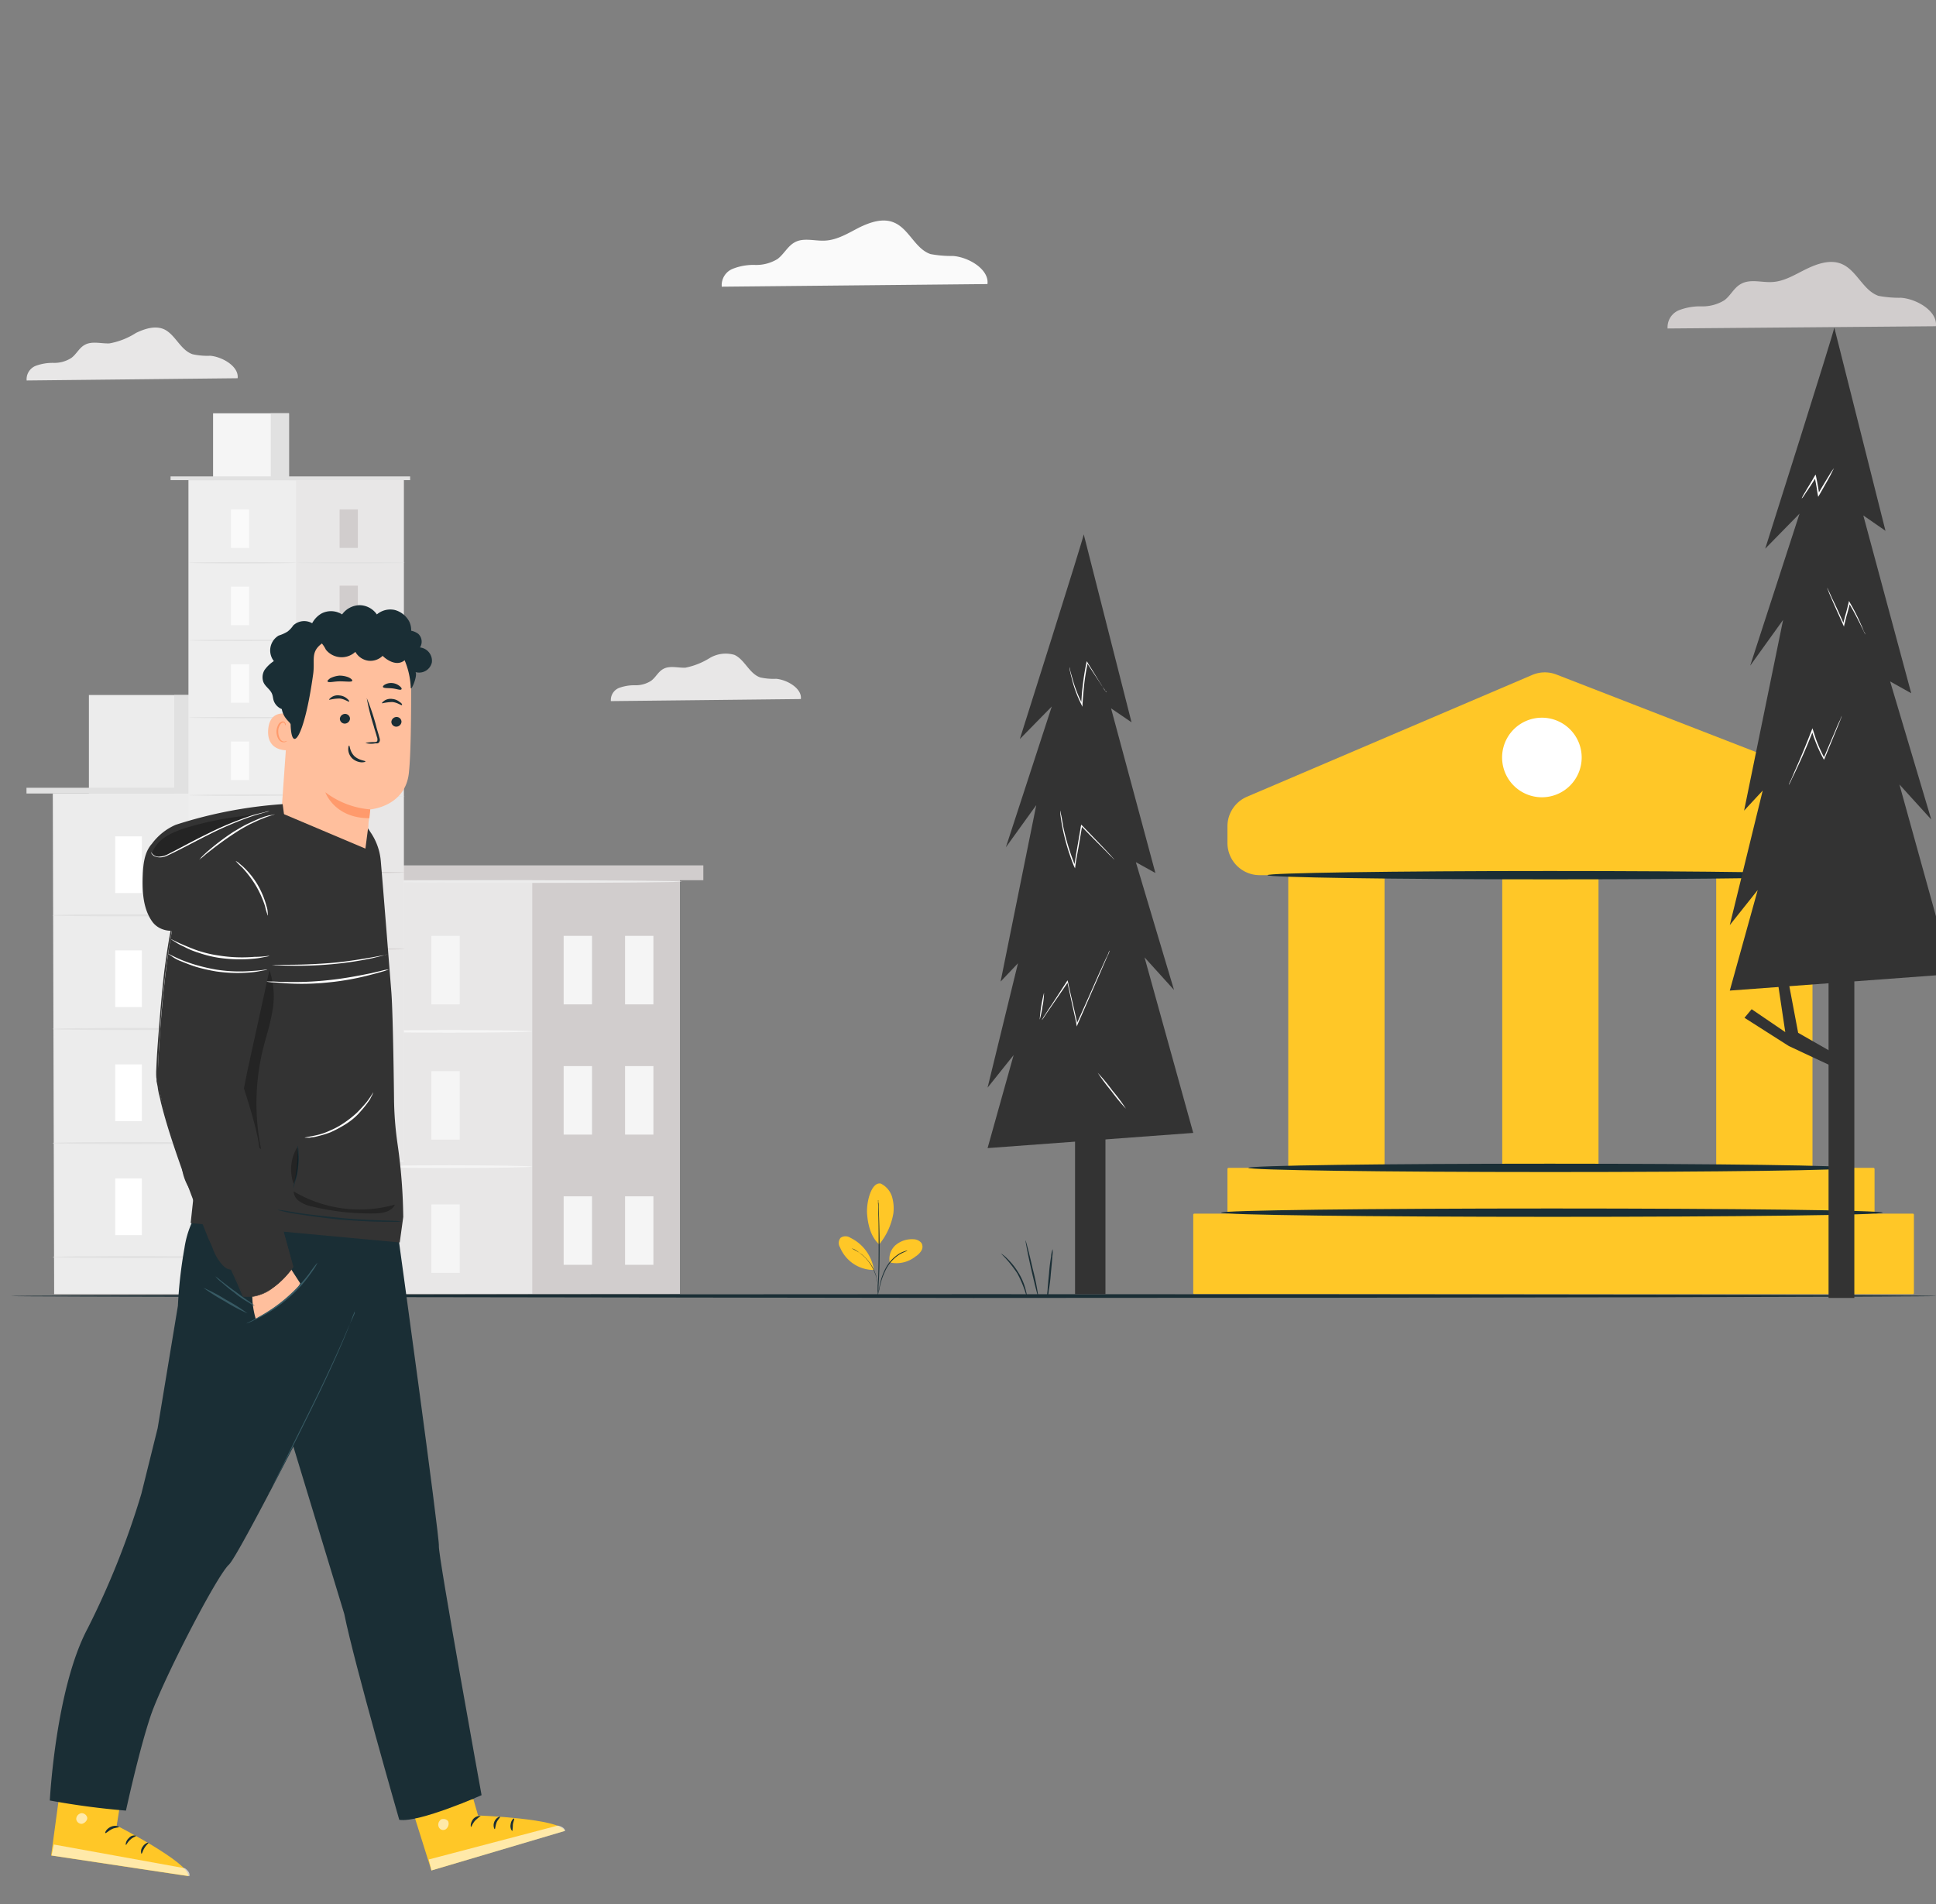 <svg xmlns="http://www.w3.org/2000/svg" xmlns:xlink="http://www.w3.org/1999/xlink" width="307" height="302" viewBox="0 0 307 302">
  <rect x="0" y="0" width="307" height="302" fill="#808080" stroke="none"/>
  <defs>
    <clipPath id="clip-path">
      <rect id="Rectangle_7790" data-name="Rectangle 7790" width="307" height="302" transform="translate(1047 3112)" fill="#fff"/>
    </clipPath>
  </defs>
  <g id="Mask_Group_355" data-name="Mask Group 355" transform="translate(-1047 -3112)" clip-path="url(#clip-path)">
    <g id="Group_42158" data-name="Group 42158">
      <g id="bank" transform="translate(1236.215 3218.613)">
        <g id="Group_41201" data-name="Group 41201" transform="translate(0 0.022)">
          <g id="Group_41188" data-name="Group 41188" transform="translate(15.069 27.949)">
            <rect id="Rectangle_7858" data-name="Rectangle 7858" width="15.267" height="53.083" fill="#ffc727"/>
          </g>
          <g id="Group_41189" data-name="Group 41189" transform="translate(49.001 27.949)">
            <rect id="Rectangle_7859" data-name="Rectangle 7859" width="15.267" height="53.083" fill="#ffc727"/>
          </g>
          <g id="Group_41190" data-name="Group 41190" transform="translate(82.933 27.949)">
            <rect id="Rectangle_7860" data-name="Rectangle 7860" width="15.267" height="53.083" fill="#ffc727"/>
          </g>
          <g id="Group_41191" data-name="Group 41191" transform="translate(5.427)">
            <path id="Path_20703" data-name="Path 20703" d="M24.6,27.088V24.44a5.1,5.1,0,0,1,3.111-4.7L72.917.436A5.087,5.087,0,0,1,76.778.37L123.97,18.7a5.119,5.119,0,0,1,3.265,4.766v3.618a5.1,5.1,0,0,1-5.1,5.1H29.7A5.113,5.113,0,0,1,24.6,27.088Z" transform="translate(-24.6 -0.022)" fill="#ffc727"/>
          </g>
          <g id="Group_41192" data-name="Group 41192" transform="translate(5.427 78.582)">
            <path id="Path_20704" data-name="Path 20704" d="M127.037,365.974H24.777a.19.19,0,0,1-.177-.177v-9.421a.19.19,0,0,1,.177-.177h102.26a.19.19,0,0,1,.176.177V365.8A.19.19,0,0,1,127.037,365.974Z" transform="translate(-24.6 -356.2)" fill="#ffc727"/>
          </g>
          <g id="Group_41193" data-name="Group 41193" transform="translate(0 85.841)">
            <path id="Path_20705" data-name="Path 20705" d="M114.108,401.874H.177A.174.174,0,0,1,0,401.7V389.277a.174.174,0,0,1,.177-.177H114.108a.174.174,0,0,1,.176.177V401.7A.174.174,0,0,1,114.108,401.874Z" transform="translate(0 -389.1)" fill="#ffc727"/>
          </g>
          <g id="Group_41194" data-name="Group 41194" transform="translate(48.979 7.188)">
            <path id="Path_20706" data-name="Path 20706" d="M234.62,38.91a6.31,6.31,0,1,1-6.31-6.31A6.309,6.309,0,0,1,234.62,38.91Z" transform="translate(-222 -32.6)" fill="#fff"/>
          </g>
          <g id="Group_41196" data-name="Group 41196" transform="translate(4.413 85.025)">
            <g id="Group_41195" data-name="Group 41195">
              <path id="Path_20707" data-name="Path 20707" d="M124.93,386.062c0,.375-23.5.662-52.465.662S20,386.415,20,386.062c0-.375,23.475-.662,52.465-.662C101.433,385.4,124.93,385.687,124.93,386.062Z" transform="translate(-20 -385.4)" fill="#1a2e35"/>
            </g>
          </g>
          <g id="Group_41198" data-name="Group 41198" transform="translate(8.737 77.92)">
            <g id="Group_41197" data-name="Group 41197">
              <path id="Path_20708" data-name="Path 20708" d="M135.2,353.862c0,.375-21.4.662-47.788.662-26.409,0-47.81-.309-47.81-.662,0-.375,21.4-.662,47.81-.662C113.8,353.2,135.2,353.487,135.2,353.862Z" transform="translate(-39.6 -353.2)" fill="#1a2e35"/>
            </g>
          </g>
          <g id="Group_41200" data-name="Group 41200" transform="translate(11.759 31.501)">
            <g id="Group_41199" data-name="Group 41199">
              <path id="Path_20709" data-name="Path 20709" d="M142.852,143.462c0,.375-20.055.662-44.765.662-24.732,0-44.787-.309-44.787-.662s20.055-.662,44.787-.662C122.8,142.8,142.852,143.087,142.852,143.462Z" transform="translate(-53.3 -142.8)" fill="#1a2e35"/>
            </g>
          </g>
        </g>
      </g>
      <g id="Group_42148" data-name="Group 42148" transform="translate(1048.7 3045.85)">
        <path id="Path_20967" data-name="Path 20967" d="M305.3,271.7c0,.1-68.325.3-152.627.3C68.325,271.9,0,271.8,0,271.7s68.325-.3,152.673-.3C236.93,271.4,305.3,271.5,305.3,271.7Z" fill="#1a2e35"/>
      </g>
      <g id="Group_42147" data-name="Group 42147" transform="translate(961.006 3170.146)">
        <g id="Group_42131" data-name="Group 42131" transform="translate(242.6 26.6)">
          <g id="Group_42128" data-name="Group 42128" transform="translate(13.87 92.419)">
            <g id="Group_42127" data-name="Group 42127">
              <rect id="Rectangle_7911" data-name="Rectangle 7911" width="4.82" height="28.085" fill="#333"/>
            </g>
          </g>
          <g id="Group_42130" data-name="Group 42130">
            <g id="Group_42129" data-name="Group 42129">
              <path id="Path_21034" data-name="Path 21034" d="M257.847,26.6c0,.492-10.132,32.462-10.132,32.462l5.066-5.164L245.5,76.228l4.82-6.689-5.656,27.986,2.754-2.9-4.82,19.723,4.132-5.164L242.6,123.937l32.61-2.41-7.722-27.839,4.673,5.164-6.05-20.264,3.1,1.721-7.033-26.117,3.246,2.213Z" transform="translate(-242.6 -26.6)" fill="#333"/>
            </g>
          </g>
        </g>
        <g id="Group_42134" data-name="Group 42134" transform="translate(254.109 70.375)">
          <g id="Group_42133" data-name="Group 42133">
            <g id="Group_42132" data-name="Group 42132">
              <path id="Path_21035" data-name="Path 21035" d="M274.607,123.42l-.1-.1a1.67,1.67,0,0,1-.3-.3c-.3-.246-.639-.639-1.082-1.082-.935-.935-2.263-2.263-3.787-3.836l.148-.049c-.2,1.23-.443,2.607-.689,4.033-.148.787-.3,1.574-.393,2.361l-.049.344-.148-.3a33.694,33.694,0,0,1-1.869-6.3c-.148-.787-.246-1.476-.3-1.918A2.26,2.26,0,0,1,266,115.8v-.2a.776.776,0,0,0,.049.2,2.164,2.164,0,0,0,.1.492c.1.443.2,1.082.344,1.918a37.071,37.071,0,0,0,1.918,6.247h-.2c.148-.738.246-1.525.393-2.361.246-1.426.492-2.8.689-4.033l.049-.2.148.148c1.525,1.574,2.8,2.9,3.738,3.886.443.492.787.836,1.033,1.131.1.1.2.246.3.3A.172.172,0,0,0,274.607,123.42Z" transform="translate(-266 -115.6)" fill="#fff"/>
            </g>
          </g>
        </g>
        <g id="Group_42137" data-name="Group 42137" transform="translate(250.851 99.294)">
          <g id="Group_42136" data-name="Group 42136" transform="translate(0)">
            <g id="Group_42135" data-name="Group 42135">
              <path id="Path_21036" data-name="Path 21036" d="M259.387,178.677a23.292,23.292,0,0,1,.689-4.279,11.834,11.834,0,0,1-.246,2.164A15.067,15.067,0,0,1,259.387,178.677Z" transform="translate(-259.375 -174.396)" fill="#fff"/>
            </g>
          </g>
        </g>
        <g id="Group_42140" data-name="Group 42140" transform="translate(251.207 92.606)">
          <g id="Group_42139" data-name="Group 42139">
            <g id="Group_42138" data-name="Group 42138">
              <path id="Path_21037" data-name="Path 21037" d="M270.871,160.8a.5.5,0,0,1-.1.246,3.571,3.571,0,0,1-.3.689c-.246.59-.639,1.476-1.082,2.508-.935,2.115-2.213,5.066-3.64,8.312l-.1.3-.049-.3-.148-.738c-.492-2.213-.935-4.279-1.328-6.1l.148.049c-1.23,1.82-2.263,3.3-3,4.377-.344.492-.639.935-.836,1.23a2.083,2.083,0,0,1-.246.344l-.1.1a.152.152,0,0,1,.049-.1,2.138,2.138,0,0,0,.2-.344c.2-.3.492-.738.836-1.279.738-1.082,1.721-2.607,2.9-4.427l.1-.148.049.2c.393,1.82.885,3.886,1.377,6.1l.148.738h-.2c1.476-3.246,2.754-6.148,3.689-8.263.492-1.033.836-1.869,1.131-2.459a3.567,3.567,0,0,0,.3-.689A1.76,1.76,0,0,1,270.871,160.8Z" transform="translate(-260.1 -160.8)" fill="#fff"/>
            </g>
          </g>
        </g>
        <g id="Group_42143" data-name="Group 42143" transform="translate(260.059 111.984)">
          <g id="Group_42142" data-name="Group 42142" transform="translate(0)">
            <g id="Group_42141" data-name="Group 42141">
              <path id="Path_21038" data-name="Path 21038" d="M282.574,205.9a29.974,29.974,0,0,1-2.312-2.8,31.969,31.969,0,0,1-2.164-2.9,29.986,29.986,0,0,1,2.312,2.8A28.967,28.967,0,0,1,282.574,205.9Z" transform="translate(-278.096 -200.197)" fill="#fff"/>
            </g>
          </g>
        </g>
        <g id="Group_42146" data-name="Group 42146" transform="translate(255.585 46.717)">
          <g id="Group_42145" data-name="Group 42145" transform="translate(0 0)">
            <g id="Group_42144" data-name="Group 42144">
              <path id="Path_21039" data-name="Path 21039" d="M274.853,72.419a1.947,1.947,0,0,1-.246-.344c-.148-.246-.393-.541-.639-.935-.541-.836-1.328-2.017-2.213-3.394l.148-.049a36.255,36.255,0,0,0-.59,3.689c-.1,1.033-.2,2.066-.246,3v.344l-.148-.3a19.547,19.547,0,0,1-1.574-4.279c-.148-.541-.246-.984-.3-1.279a3.037,3.037,0,0,1-.049-.443,3.245,3.245,0,0,1,.1.443c.049.3.2.738.344,1.279a21.493,21.493,0,0,0,1.623,4.181l-.2.049c.049-.935.1-1.967.246-3a36.264,36.264,0,0,1,.59-3.689l.049-.2.1.2c.885,1.377,1.574,2.558,2.115,3.394.246.393.443.738.59.984C274.8,72.271,274.9,72.369,274.853,72.419Z" transform="translate(-269 -67.5)" fill="#fff"/>
            </g>
          </g>
        </g>
      </g>
      <g id="Group_42149" data-name="Group 42149" transform="translate(797 3163.945)">
        <g id="Group_42116" data-name="Group 42116" transform="translate(524.3)">
          <g id="Group_42110" data-name="Group 42110" transform="translate(2.327 102.263)">
            <g id="Group_42109" data-name="Group 42109">
              <path id="Path_21029" data-name="Path 21029" d="M542.474,192.969l-5.561-3.178L535.1,180.2l-1.589.4,1.362,9.08-5.334-3.632-1.135,1.362,7.037,4.483,7.037,3.291Z" transform="translate(-528.4 -180.2)" fill="#333"/>
            </g>
          </g>
          <g id="Group_42115" data-name="Group 42115">
            <g id="Group_42112" data-name="Group 42112" transform="translate(15.663 101.014)">
              <g id="Group_42111" data-name="Group 42111">
                <rect id="Rectangle_7910" data-name="Rectangle 7910" width="4.086" height="52.89" fill="#333"/>
              </g>
            </g>
            <g id="Group_42114" data-name="Group 42114">
              <g id="Group_42113" data-name="Group 42113">
                <path id="Path_21030" data-name="Path 21030" d="M540.871,0c0,.567-10.953,35.071-10.953,35.071l5.448-5.561-7.831,24.119,5.221-7.264L526.57,76.612l2.951-3.178L524.3,94.772l4.426-5.561L524.3,105.157l35.241-2.61L551.2,72.469l5.051,5.561-6.526-21.905L553.072,58l-7.6-28.2,3.518,2.44Z" transform="translate(-524.3)" fill="#333"/>
              </g>
            </g>
          </g>
        </g>
        <g id="Group_42119" data-name="Group 42119" transform="translate(533.664 61.573)">
          <g id="Group_42118" data-name="Group 42118" transform="translate(0)">
            <g id="Group_42117" data-name="Group 42117">
              <path id="Path_21031" data-name="Path 21031" d="M549.2,108.5l-.17.511c-.114.34-.34.851-.568,1.419-.511,1.248-1.192,2.894-1.986,4.824l-.114.227-.113-.227a23.348,23.348,0,0,1-1.419-3.178c-.17-.454-.284-.851-.4-1.248h.227c-.965,2.5-1.93,4.653-2.667,6.186-.341.794-.681,1.362-.851,1.816a3.344,3.344,0,0,0-.227.454.7.7,0,0,1-.114.17,3.831,3.831,0,0,1,.284-.681c.227-.454.454-1.078.794-1.816.681-1.532,1.589-3.689,2.554-6.186l.114-.284.114.34c.113.4.284.851.4,1.248a23.356,23.356,0,0,0,1.419,3.178h-.17c.794-1.929,1.532-3.575,2.043-4.824.227-.567.454-1.021.624-1.362A2.218,2.218,0,0,1,549.2,108.5Z" transform="translate(-540.8 -108.5)" fill="#fff"/>
            </g>
          </g>
        </g>
        <g id="Group_42122" data-name="Group 42122" transform="translate(539.736 41.257)">
          <g id="Group_42121" data-name="Group 42121">
            <g id="Group_42120" data-name="Group 42120">
              <path id="Path_21032" data-name="Path 21032" d="M557.572,80.134s-.057-.113-.227-.4c-.114-.284-.284-.624-.511-1.078-.454-.908-1.078-2.156-1.93-3.575h.227c-.17.681-.34,1.419-.568,2.156l-.34,1.362-.057.284-.114-.284c-.738-1.646-1.419-3.121-1.873-4.2-.227-.511-.4-.908-.511-1.248-.114-.284-.17-.454-.17-.454a2.705,2.705,0,0,1,.227.454c.17.34.34.738.568,1.248.511,1.021,1.192,2.5,1.929,4.2H554l.341-1.362c.227-.738.4-1.475.568-2.156l.057-.284.113.227a30.463,30.463,0,0,1,1.816,3.575c.227.454.34.851.454,1.078C557.572,80.021,557.572,80.134,557.572,80.134Z" transform="translate(-551.5 -72.7)" fill="#fff"/>
            </g>
          </g>
        </g>
        <g id="Group_42125" data-name="Group 42125" transform="translate(535.707 22.298)">
          <g id="Group_42124" data-name="Group 42124" transform="translate(0)">
            <g id="Group_42123" data-name="Group 42123">
              <path id="Path_21033" data-name="Path 21033" d="M549.508,39.3l-.624,1.248c-.4.738-1.021,1.816-1.7,3.008l-.17.284-.057-.284c-.057-.34-.114-.681-.17-1.078-.114-.624-.227-1.248-.341-1.816l.227.057c-.624,1.021-1.192,1.873-1.589,2.44-.4.624-.624.965-.681.908a8.021,8.021,0,0,1,.568-1.021c.341-.624.908-1.475,1.475-2.5l.17-.227.057.284c.114.567.227,1.135.341,1.816.057.34.113.738.17,1.078l-.227-.057c.681-1.192,1.305-2.213,1.759-2.951A10.6,10.6,0,0,1,549.508,39.3Z" transform="translate(-544.4 -39.292)" fill="#fff"/>
            </g>
          </g>
        </g>
      </g>
      <g id="Group_42154" data-name="Group 42154" transform="translate(-47.866 84.074)">
        <g id="Group_42150" data-name="Group 42150" transform="translate(1227.875 3215.614)">
          <g id="Group_42091" data-name="Group 42091" transform="translate(4.473 0)">
            <g id="Group_42090" data-name="Group 42090">
              <path id="Path_21020" data-name="Path 21020" d="M382.419,233.781a3.488,3.488,0,0,1,1.767,2.005,6.54,6.54,0,0,1,.239,2.722,10.534,10.534,0,0,1-2.244,4.918c-1.48-1.289-1.814-3.533-1.91-4.679-.191-1.862.621-5.252,2.149-4.966" transform="translate(-380.242 -233.764)" fill="#ffc727"/>
            </g>
          </g>
          <g id="Group_42093" data-name="Group 42093" transform="translate(8.015 8.845)">
            <g id="Group_42092" data-name="Group 42092">
              <path id="Path_21021" data-name="Path 21021" d="M387.728,255.971a2.9,2.9,0,0,1,.955-2.769,4.009,4.009,0,0,1,2.817-.907,1.7,1.7,0,0,1,1.241.573,1.165,1.165,0,0,1,0,1.241,2.747,2.747,0,0,1-.907.907,4.838,4.838,0,0,1-4.106.955" transform="translate(-387.662 -252.289)" fill="#ffc727"/>
            </g>
          </g>
          <g id="Group_42096" data-name="Group 42096" transform="translate(6.171 10.665)">
            <g id="Group_42095" data-name="Group 42095">
              <g id="Group_42094" data-name="Group 42094">
                <path id="Path_21022" data-name="Path 21022" d="M383.8,263.358a2.164,2.164,0,0,1,.048-.382c.048-.239.1-.573.191-.955a10.037,10.037,0,0,1,1-3.1,6.073,6.073,0,0,1,2.244-2.387,4.153,4.153,0,0,1,.907-.382.519.519,0,0,1,.239-.048h.1a10.721,10.721,0,0,0-1.241.573,6.085,6.085,0,0,0-2.149,2.34,11.07,11.07,0,0,0-1.05,3.056,6.842,6.842,0,0,1-.239.955C383.848,263.214,383.848,263.358,383.8,263.358Z" transform="translate(-383.8 -256.1)" fill="#1a2e35"/>
              </g>
            </g>
          </g>
          <g id="Group_42099" data-name="Group 42099" transform="translate(6.171 2.643)">
            <g id="Group_42098" data-name="Group 42098">
              <g id="Group_42097" data-name="Group 42097">
                <path id="Path_21023" data-name="Path 21023" d="M383.9,239.3v.143a1.473,1.473,0,0,0,.048.43c0,.382.048.955.048,1.671.048,1.385.1,3.342.1,5.491s-.048,4.106-.143,5.491c-.048.716-.048,1.289-.1,1.671a1.06,1.06,0,0,1-.048.43v-.43c0-.43,0-.955.048-1.671.048-1.385.1-3.342.1-5.491s0-4.106-.048-5.491c0-.668,0-1.241-.048-1.671v-.43C383.848,239.348,383.848,239.3,383.9,239.3Z" transform="translate(-383.8 -239.3)" fill="#1a2e35"/>
              </g>
            </g>
          </g>
          <g id="Group_42101" data-name="Group 42101" transform="translate(0 8.376)">
            <g id="Group_42100" data-name="Group 42100">
              <path id="Path_21024" data-name="Path 21024" d="M376.426,256.508a6.752,6.752,0,0,0-3.724-4.966,1.368,1.368,0,0,0-1.528,0,1.286,1.286,0,0,0-.1,1.528,5.782,5.782,0,0,0,5.348,3.581" transform="translate(-370.875 -251.306)" fill="#ffc727"/>
            </g>
          </g>
          <g id="Group_42104" data-name="Group 42104" transform="translate(2.065 10.283)">
            <g id="Group_42103" data-name="Group 42103">
              <g id="Group_42102" data-name="Group 42102">
                <path id="Path_21025" data-name="Path 21025" d="M375.2,255.3s.1.048.334.143a1.2,1.2,0,0,1,.334.191,2.241,2.241,0,0,1,.43.286c.143.1.334.239.525.382a5.234,5.234,0,0,1,.525.477,7.66,7.66,0,0,1,1.05,1.337,7.424,7.424,0,0,1,.668,1.576c.048.239.143.477.191.716s.048.43.1.621,0,.382.048.525v.382a.826.826,0,0,1-.048.334c-.048,0,0-.477-.048-1.241-.048-.191-.048-.382-.1-.621a3.977,3.977,0,0,0-.191-.716,8.274,8.274,0,0,0-.668-1.528,7.512,7.512,0,0,0-1-1.337,4.757,4.757,0,0,0-.525-.477c-.191-.143-.334-.286-.477-.382C375.63,255.539,375.2,255.348,375.2,255.3Z" transform="translate(-375.2 -255.3)" fill="#1a2e35"/>
              </g>
            </g>
          </g>
        </g>
        <g id="Group_42151" data-name="Group 42151" transform="translate(1253.574 3226.708)">
          <path id="Path_21026" data-name="Path 21026" d="M428.853,264.067a17.9,17.9,0,0,0-1.528-3.868A18.892,18.892,0,0,0,424.7,257a4.855,4.855,0,0,1,.955.764,11.4,11.4,0,0,1,1.862,2.34,9.758,9.758,0,0,1,1.146,2.769A5.127,5.127,0,0,1,428.853,264.067Z" transform="translate(-424.698 -257)" fill="#1a2e35"/>
        </g>
        <g id="Group_42152" data-name="Group 42152" transform="translate(1257.487 3224.655)">
          <path id="Path_21027" data-name="Path 21027" d="M434.949,261.82c-.048,0-.573-2.005-1.146-4.536s-.955-4.584-.907-4.584.573,2.005,1.146,4.536A36.538,36.538,0,0,1,434.949,261.82Z" transform="translate(-432.892 -252.7)" fill="#1a2e35"/>
        </g>
        <g id="Group_42153" data-name="Group 42153" transform="translate(1260.909 3226.04)">
          <path id="Path_21028" data-name="Path 21028" d="M440.078,263.335a5.224,5.224,0,0,1,.048-1.146c.048-.812.143-1.719.239-2.722a26.414,26.414,0,0,1,.334-2.722,3.672,3.672,0,0,1,.239-1.146,5.223,5.223,0,0,1-.048,1.146c-.048.812-.143,1.719-.239,2.722a26.4,26.4,0,0,1-.334,2.722A3.673,3.673,0,0,1,440.078,263.335Z" transform="translate(-440.059 -255.6)" fill="#1a2e35"/>
        </g>
      </g>
      <g id="Group_42155" data-name="Group 42155" transform="translate(1051.2 3222.223)">
        <g id="Group_41858" data-name="Group 41858" transform="translate(50.028 27.02)">
          <g id="Group_41852" data-name="Group 41852" transform="translate(3.745 2.247)">
            <rect id="Rectangle_7868" data-name="Rectangle 7868" width="49.814" height="65.705" fill="#e8e7e7"/>
            <rect id="Rectangle_7869" data-name="Rectangle 7869" width="23.382" height="65.705" transform="translate(26.432)" fill="#d1cdcd"/>
          </g>
          <g id="Group_41854" data-name="Group 41854" transform="translate(3.745 11.183)">
            <rect id="Rectangle_7870" data-name="Rectangle 7870" width="4.494" height="10.862" transform="translate(10.434)" fill="#f5f5f5"/>
            <rect id="Rectangle_7871" data-name="Rectangle 7871" width="4.494" height="10.862" transform="translate(10.434 42.591)" fill="#f5f5f5"/>
            <g id="Group_41853" data-name="Group 41853" transform="translate(0 14.928)">
              <path id="Path_20937" data-name="Path 20937" d="M143.132,191.814c0,.107-5.939.214-13.216.214-7.33,0-13.216-.107-13.216-.214s5.939-.214,13.216-.214C137.246,191.6,143.132,191.707,143.132,191.814Z" transform="translate(-116.7 -191.6)" fill="#f5f5f5"/>
            </g>
          </g>
          <g id="Group_41856" data-name="Group 41856" transform="translate(3.745 32.638)">
            <rect id="Rectangle_7872" data-name="Rectangle 7872" width="4.494" height="10.862" transform="translate(10.434)" fill="#f5f5f5"/>
            <g id="Group_41855" data-name="Group 41855" transform="translate(0 14.928)">
              <path id="Path_20938" data-name="Path 20938" d="M143.132,231.914c0,.107-5.939.214-13.216.214-7.33,0-13.216-.107-13.216-.214s5.939-.214,13.216-.214C137.246,231.7,143.132,231.807,143.132,231.914Z" transform="translate(-116.7 -231.7)" fill="#f5f5f5"/>
            </g>
          </g>
          <rect id="Rectangle_7873" data-name="Rectangle 7873" width="4.494" height="10.862" transform="translate(35.153 11.183)" fill="#f5f5f5"/>
          <rect id="Rectangle_7874" data-name="Rectangle 7874" width="4.494" height="10.862" transform="translate(44.891 11.183)" fill="#f5f5f5"/>
          <rect id="Rectangle_7875" data-name="Rectangle 7875" width="4.494" height="10.862" transform="translate(35.153 31.836)" fill="#f5f5f5"/>
          <rect id="Rectangle_7876" data-name="Rectangle 7876" width="4.494" height="10.862" transform="translate(44.891 31.836)" fill="#f5f5f5"/>
          <rect id="Rectangle_7877" data-name="Rectangle 7877" width="4.494" height="10.862" transform="translate(35.153 52.489)" fill="#f5f5f5"/>
          <rect id="Rectangle_7878" data-name="Rectangle 7878" width="4.494" height="10.862" transform="translate(44.891 52.489)" fill="#f5f5f5"/>
          <rect id="Rectangle_7879" data-name="Rectangle 7879" width="57.304" height="2.354" fill="#d1cdcd"/>
          <g id="Group_41857" data-name="Group 41857" transform="translate(4.12 2.354)">
            <path id="Path_20939" data-name="Path 20939" d="M167.16,147.414c0,.107-11.129.214-24.88.214s-24.88-.107-24.88-.214,11.129-.214,24.88-.214S167.16,147.307,167.16,147.414Z" transform="translate(-117.4 -147.2)" fill="#ececec"/>
          </g>
        </g>
        <g id="Group_41872" data-name="Group 41872" transform="translate(0 0)">
          <g id="Group_41871" data-name="Group 41871">
            <path id="Path_20940" data-name="Path 20940" d="M74.456,200.9H24.214L24,121.5H74.242Z" transform="translate(-19.827 -105.876)" fill="#ececec"/>
            <rect id="Rectangle_7880" data-name="Rectangle 7880" width="25.094" height="79.349" transform="translate(29.268 15.624)" fill="#e1e1e1"/>
            <rect id="Rectangle_7881" data-name="Rectangle 7881" width="17.71" height="15.624" transform="translate(9.899)" fill="#ececec"/>
            <rect id="Rectangle_7882" data-name="Rectangle 7882" width="4.227" height="15.624" transform="translate(23.435)" fill="#e1e1e1"/>
            <rect id="Rectangle_7883" data-name="Rectangle 7883" width="55.86" height="0.91" transform="translate(0 14.714)" fill="#e1e1e1"/>
            <rect id="Rectangle_7884" data-name="Rectangle 7884" width="4.227" height="8.989" transform="translate(14.072 22.419)" fill="#fff"/>
            <g id="Group_41859" data-name="Group 41859" transform="translate(4.12 34.779)">
              <path id="Path_20941" data-name="Path 20941" d="M49.048,157.461c0,.107-5.618.161-12.574.161s-12.574-.053-12.574-.161,5.618-.161,12.574-.161S49.048,157.354,49.048,157.461Z" transform="translate(-23.9 -157.3)" fill="#e1e1e1"/>
            </g>
            <g id="Group_41861" data-name="Group 41861" transform="translate(29.482 22.419)">
              <rect id="Rectangle_7885" data-name="Rectangle 7885" width="4.227" height="8.989" transform="translate(9.952)" fill="#f5f5f5"/>
              <g id="Group_41860" data-name="Group 41860" transform="translate(0 12.36)">
                <path id="Path_20942" data-name="Path 20942" d="M96.448,157.461c0,.107-5.618.161-12.574.161s-12.574-.053-12.574-.161,5.618-.161,12.574-.161S96.448,157.354,96.448,157.461Z" transform="translate(-71.3 -157.3)" fill="#ececec"/>
              </g>
            </g>
            <g id="Group_41863" data-name="Group 41863" transform="translate(29.482 40.236)">
              <rect id="Rectangle_7886" data-name="Rectangle 7886" width="4.227" height="8.989" transform="translate(9.952)" fill="#f5f5f5"/>
              <g id="Group_41862" data-name="Group 41862" transform="translate(0 12.306)">
                <path id="Path_20943" data-name="Path 20943" d="M96.448,190.661c0,.107-5.618.161-12.574.161s-12.574-.054-12.574-.161,5.618-.161,12.574-.161S96.448,190.607,96.448,190.661Z" transform="translate(-71.3 -190.5)" fill="#ececec"/>
              </g>
            </g>
            <g id="Group_41865" data-name="Group 41865" transform="translate(29.482 58.589)">
              <rect id="Rectangle_7887" data-name="Rectangle 7887" width="4.227" height="8.989" transform="translate(9.952)" fill="#f5f5f5"/>
              <g id="Group_41864" data-name="Group 41864" transform="translate(0 12.306)">
                <path id="Path_20944" data-name="Path 20944" d="M96.448,224.961c0,.107-5.618.161-12.574.161s-12.574-.053-12.574-.161,5.618-.161,12.574-.161S96.448,224.854,96.448,224.961Z" transform="translate(-71.3 -224.8)" fill="#ececec"/>
              </g>
            </g>
            <g id="Group_41867" data-name="Group 41867" transform="translate(29.482 76.888)">
              <rect id="Rectangle_7888" data-name="Rectangle 7888" width="4.227" height="8.989" transform="translate(9.952 0)" fill="#f5f5f5"/>
              <g id="Group_41866" data-name="Group 41866" transform="translate(0 12.346)">
                <path id="Path_20945" data-name="Path 20945" d="M96.448,259.248c0,.107-5.618.161-12.574.161s-12.574-.053-12.574-.161,5.618-.16,12.574-.16C90.83,259.034,96.448,259.141,96.448,259.248Z" transform="translate(-71.3 -259.073)" fill="#ececec"/>
              </g>
            </g>
            <rect id="Rectangle_7889" data-name="Rectangle 7889" width="4.227" height="8.989" transform="translate(14.072 40.504)" fill="#fff"/>
            <g id="Group_41868" data-name="Group 41868" transform="translate(4.12 52.81)">
              <path id="Path_20946" data-name="Path 20946" d="M49.048,191.161c0,.107-5.618.161-12.574.161s-12.574-.054-12.574-.161S29.518,191,36.474,191,49.048,191.107,49.048,191.161Z" transform="translate(-23.9 -191)" fill="#e1e1e1"/>
            </g>
            <rect id="Rectangle_7890" data-name="Rectangle 7890" width="4.227" height="8.989" transform="translate(14.072 58.589)" fill="#fff"/>
            <g id="Group_41869" data-name="Group 41869" transform="translate(4.12 70.895)">
              <path id="Path_20947" data-name="Path 20947" d="M49.048,224.961c0,.107-5.618.161-12.574.161s-12.574-.053-12.574-.161,5.618-.161,12.574-.161S49.048,224.854,49.048,224.961Z" transform="translate(-23.9 -224.8)" fill="#e1e1e1"/>
            </g>
            <rect id="Rectangle_7891" data-name="Rectangle 7891" width="4.227" height="8.989" transform="translate(14.072 76.674)" fill="#fff"/>
            <g id="Group_41870" data-name="Group 41870" transform="translate(4.12 88.98)">
              <path id="Path_20948" data-name="Path 20948" d="M49.048,258.761c0,.107-5.618.16-12.574.16s-12.574-.053-12.574-.16,5.618-.161,12.574-.161S49.048,258.654,49.048,258.761Z" transform="translate(-23.9 -258.6)" fill="#e1e1e1"/>
            </g>
          </g>
        </g>
      </g>
      <g id="Group_42156" data-name="Group 42156" transform="translate(1074.047 3177.546)">
        <rect id="Rectangle_7892" data-name="Rectangle 7892" width="34.137" height="108.135" transform="translate(2.836 10.594)" fill="#eee"/>
        <rect id="Rectangle_7893" data-name="Rectangle 7893" width="17.068" height="107.867" transform="translate(19.904 10.594)" fill="#e8e7e7"/>
        <rect id="Rectangle_7894" data-name="Rectangle 7894" width="12.039" height="10.594" transform="translate(6.742 0)" fill="#f5f5f5"/>
        <rect id="Rectangle_7895" data-name="Rectangle 7895" width="2.889" height="10.594" transform="translate(15.891 0)" fill="#e1e1e1"/>
        <path id="Path_20949" data-name="Path 20949" d="M58.9,28.089V27.5H96.889v.589" transform="translate(-58.9 -17.494)" fill="#e1e1e1"/>
        <rect id="Rectangle_7896" data-name="Rectangle 7896" width="2.889" height="6.1" transform="translate(9.577 15.249)" fill="#fafafa"/>
        <g id="Group_41874" data-name="Group 41874" transform="translate(2.889 23.596)">
          <path id="Path_20950" data-name="Path 20950" d="M81.315,53.007c0,.054-3.8.107-8.507.107s-8.507-.054-8.507-.107,3.8-.107,8.507-.107S81.315,52.954,81.315,53.007Z" transform="translate(-64.3 -52.9)" fill="#e1e1e1"/>
        </g>
        <g id="Group_41876" data-name="Group 41876" transform="translate(20.118 15.249)">
          <rect id="Rectangle_7897" data-name="Rectangle 7897" width="2.889" height="6.1" transform="translate(6.688)" fill="#d1cdcd"/>
          <g id="Group_41875" data-name="Group 41875" transform="translate(0 8.347)">
            <path id="Path_20951" data-name="Path 20951" d="M113.515,53.007c0,.054-3.8.107-8.507.107s-8.507-.054-8.507-.107,3.8-.107,8.507-.107C109.662,52.9,113.515,52.954,113.515,53.007Z" transform="translate(-96.5 -52.9)" fill="#e1e1e1"/>
          </g>
        </g>
        <g id="Group_41878" data-name="Group 41878" transform="translate(20.118 27.341)">
          <rect id="Rectangle_7898" data-name="Rectangle 7898" width="2.889" height="6.1" transform="translate(6.688)" fill="#d1cdcd"/>
          <g id="Group_41877" data-name="Group 41877" transform="translate(0 8.347)">
            <path id="Path_20952" data-name="Path 20952" d="M113.515,75.607c0,.054-3.8.107-8.507.107s-8.507-.054-8.507-.107,3.8-.107,8.507-.107C109.662,75.5,113.515,75.554,113.515,75.607Z" transform="translate(-96.5 -75.5)" fill="#d1cdcd"/>
          </g>
        </g>
        <g id="Group_41880" data-name="Group 41880" transform="translate(20.118 39.808)">
          <rect id="Rectangle_7899" data-name="Rectangle 7899" width="2.889" height="6.1" transform="translate(6.688)" fill="#e1e1e1"/>
          <g id="Group_41879" data-name="Group 41879" transform="translate(0 8.347)">
            <path id="Path_20953" data-name="Path 20953" d="M113.515,98.907c0,.053-3.8.107-8.507.107s-8.507-.054-8.507-.107,3.8-.107,8.507-.107C109.662,98.8,113.515,98.854,113.515,98.907Z" transform="translate(-96.5 -98.8)" fill="#e1e1e1"/>
          </g>
        </g>
        <g id="Group_41882" data-name="Group 41882" transform="translate(20.118 52.222)">
          <rect id="Rectangle_7900" data-name="Rectangle 7900" width="2.889" height="6.1" transform="translate(6.688)" fill="#e1e1e1"/>
          <g id="Group_41881" data-name="Group 41881" transform="translate(0 8.4)">
            <path id="Path_20954" data-name="Path 20954" d="M113.515,122.207c0,.054-3.8.107-8.507.107s-8.507-.054-8.507-.107,3.8-.107,8.507-.107C109.662,122.1,113.515,122.154,113.515,122.207Z" transform="translate(-96.5 -122.1)" fill="#e1e1e1"/>
          </g>
        </g>
        <g id="Group_41884" data-name="Group 41884" transform="translate(20.118 64.367)">
          <rect id="Rectangle_7901" data-name="Rectangle 7901" width="2.889" height="6.1" transform="translate(6.688)" fill="#d1cdcd"/>
          <g id="Group_41883" data-name="Group 41883" transform="translate(0 8.347)">
            <path id="Path_20955" data-name="Path 20955" d="M113.515,144.807c0,.053-3.8.107-8.507.107s-8.507-.054-8.507-.107,3.8-.107,8.507-.107C109.662,144.7,113.515,144.754,113.515,144.807Z" transform="translate(-96.5 -144.7)" fill="#d1cdcd"/>
          </g>
        </g>
        <g id="Group_41886" data-name="Group 41886" transform="translate(20.118 76.513)">
          <rect id="Rectangle_7902" data-name="Rectangle 7902" width="2.889" height="6.1" transform="translate(6.688)" fill="#d1cdcd"/>
          <rect id="Rectangle_7903" data-name="Rectangle 7903" width="2.889" height="6.1" transform="translate(6.688 12.306)" fill="#d1cdcd"/>
          <g id="Group_41885" data-name="Group 41885" transform="translate(0 8.347)">
            <path id="Path_20956" data-name="Path 20956" d="M113.515,167.507c0,.053-3.8.107-8.507.107s-8.507-.053-8.507-.107,3.8-.107,8.507-.107C109.662,167.4,113.515,167.454,113.515,167.507Z" transform="translate(-96.5 -167.4)" fill="#d1cdcd"/>
          </g>
        </g>
        <rect id="Rectangle_7904" data-name="Rectangle 7904" width="2.889" height="6.1" transform="translate(9.577 27.502)" fill="#fafafa"/>
        <g id="Group_41887" data-name="Group 41887" transform="translate(2.889 35.902)">
          <path id="Path_20957" data-name="Path 20957" d="M81.315,76.007c0,.054-3.8.107-8.507.107s-8.507-.054-8.507-.107,3.8-.107,8.507-.107S81.315,75.954,81.315,76.007Z" transform="translate(-64.3 -75.9)" fill="#e1e1e1"/>
        </g>
        <rect id="Rectangle_7905" data-name="Rectangle 7905" width="2.889" height="6.1" transform="translate(9.577 39.808)" fill="#fafafa"/>
        <g id="Group_41888" data-name="Group 41888" transform="translate(2.889 48.155)">
          <path id="Path_20958" data-name="Path 20958" d="M81.315,98.907c0,.053-3.8.107-8.507.107s-8.507-.054-8.507-.107,3.8-.107,8.507-.107S81.315,98.854,81.315,98.907Z" transform="translate(-64.3 -98.8)" fill="#e1e1e1"/>
        </g>
        <rect id="Rectangle_7906" data-name="Rectangle 7906" width="2.889" height="6.1" transform="translate(9.577 52.061)" fill="#fafafa"/>
        <g id="Group_41889" data-name="Group 41889" transform="translate(2.889 60.44)">
          <path id="Path_20959" data-name="Path 20959" d="M81.315,121.889c0,.054-3.8.107-8.507.107s-8.507-.054-8.507-.107,3.8-.107,8.507-.107C77.516,121.728,81.315,121.782,81.315,121.889Z" transform="translate(-64.3 -121.761)" fill="#e1e1e1"/>
        </g>
        <rect id="Rectangle_7907" data-name="Rectangle 7907" width="2.889" height="6.1" transform="translate(9.577 64.367)" fill="#fafafa"/>
        <g id="Group_41890" data-name="Group 41890" transform="translate(2.889 72.714)">
          <path id="Path_20960" data-name="Path 20960" d="M81.315,144.807c0,.053-3.8.107-8.507.107s-8.507-.054-8.507-.107,3.8-.107,8.507-.107S81.315,144.754,81.315,144.807Z" transform="translate(-64.3 -144.7)" fill="#e1e1e1"/>
        </g>
        <rect id="Rectangle_7908" data-name="Rectangle 7908" width="2.889" height="6.1" transform="translate(9.577 76.62)" fill="#fafafa"/>
        <g id="Group_41891" data-name="Group 41891" transform="translate(2.889 85)">
          <path id="Path_20961" data-name="Path 20961" d="M81.315,167.789c0,.054-3.8.107-8.507.107s-8.507-.054-8.507-.107,3.8-.107,8.507-.107C77.516,167.628,81.315,167.682,81.315,167.789Z" transform="translate(-64.3 -167.661)" fill="#e1e1e1"/>
        </g>
        <g id="Group_41892" data-name="Group 41892" transform="translate(9.577 88.926)">
          <rect id="Rectangle_7909" data-name="Rectangle 7909" width="2.889" height="6.1" fill="#fafafa"/>
        </g>
      </g>
      <g id="Group_42157" data-name="Group 42157" transform="translate(1143.847 3215.624)">
        <path id="Path_20965" data-name="Path 20965" d="M219.5,87.208c.214-1.659-2.14-3.05-3.906-3.21a9.79,9.79,0,0,1-2.515-.214c-1.766-.589-2.461-2.836-4.12-3.585a4.957,4.957,0,0,0-3.959.535,11.5,11.5,0,0,1-3.8,1.5c-1.177.053-2.515-.375-3.531.214-.8.428-1.177,1.338-1.926,1.873a4.45,4.45,0,0,1-2.515.7,7,7,0,0,0-2.568.428,2.066,2.066,0,0,0-1.284,2.087Z" transform="translate(-189.354 -79.967)" fill="#e8e7e7"/>
      </g>
      <g id="Group_42089" data-name="Group 42089" transform="translate(1008 3154.483)">
        <g id="Group_41964" data-name="Group 41964" transform="translate(80.619 53.5)">
          <g id="Group_41963" data-name="Group 41963">
            <g id="Group_41961" data-name="Group 41961" transform="translate(0.891 2.789)">
              <g id="Group_41960" data-name="Group 41960">
                <g id="Group_41901" data-name="Group 41901" transform="translate(2.014)">
                  <g id="Group_41900" data-name="Group 41900">
                    <path id="Path_20968" data-name="Path 20968" d="M99.671,90.443h0a3.137,3.137,0,0,1-.279-1.605l1.466-20.8c0-5.793,3.35-10.679,9.143-10.539l.558.07a10.292,10.292,0,0,1,9.492,10.33c0,5.025-.07,10.609-.349,13.261-.489,5.514-6.142,5.933-6.142,5.933l-.279,2.164s0,8.515-4.4,9.632c-3.35.838-6.7-6.142-8.166-7.189A4.571,4.571,0,0,1,99.671,90.443Z" transform="translate(-99.374 -57.496)" fill="#ffbf9d"/>
                  </g>
                </g>
                <g id="Group_41905" data-name="Group 41905" transform="translate(9.082 26.874)">
                  <g id="Group_41904" data-name="Group 41904">
                    <g id="Group_41903" data-name="Group 41903">
                      <g id="Group_41902" data-name="Group 41902">
                        <path id="Path_20969" data-name="Path 20969" d="M116.619,98.722A13.54,13.54,0,0,1,109.5,96s1.4,4.118,6.98,4.118Z" transform="translate(-109.5 -96)" fill="#ff9a6c"/>
                      </g>
                    </g>
                  </g>
                </g>
                <g id="Group_41912" data-name="Group 41912" transform="translate(19.551 14.939)">
                  <g id="Group_41911" data-name="Group 41911">
                    <g id="Group_41910" data-name="Group 41910">
                      <g id="Group_41909" data-name="Group 41909">
                        <g id="Group_41908" data-name="Group 41908">
                          <g id="Group_41907" data-name="Group 41907">
                            <g id="Group_41906" data-name="Group 41906">
                              <path id="Path_20970" data-name="Path 20970" d="M126.105,79.668a.838.838,0,0,1-.838.768.775.775,0,0,1-.768-.768.838.838,0,0,1,.838-.768A.775.775,0,0,1,126.105,79.668Z" transform="translate(-124.5 -78.9)" fill="#1a2e35"/>
                            </g>
                          </g>
                        </g>
                      </g>
                    </g>
                  </g>
                </g>
                <g id="Group_41920" data-name="Group 41920" transform="translate(18.068 12.06)">
                  <g id="Group_41919" data-name="Group 41919">
                    <g id="Group_41918" data-name="Group 41918">
                      <g id="Group_41917" data-name="Group 41917">
                        <g id="Group_41916" data-name="Group 41916">
                          <g id="Group_41915" data-name="Group 41915">
                            <g id="Group_41914" data-name="Group 41914">
                              <g id="Group_41913" data-name="Group 41913">
                                <path id="Path_20971" data-name="Path 20971" d="M125.533,75.769c-.14.07-.7-.419-1.536-.489a7.728,7.728,0,0,0-1.605.209c-.07-.07.07-.209.349-.419A1.785,1.785,0,0,1,124,74.792a2.1,2.1,0,0,1,1.187.489C125.533,75.49,125.6,75.7,125.533,75.769Z" transform="translate(-122.375 -74.774)" fill="#1a2e35"/>
                              </g>
                            </g>
                          </g>
                        </g>
                      </g>
                    </g>
                  </g>
                </g>
                <g id="Group_41927" data-name="Group 41927" transform="translate(11.385 14.451)">
                  <g id="Group_41926" data-name="Group 41926">
                    <g id="Group_41925" data-name="Group 41925">
                      <g id="Group_41924" data-name="Group 41924">
                        <g id="Group_41923" data-name="Group 41923">
                          <g id="Group_41922" data-name="Group 41922">
                            <g id="Group_41921" data-name="Group 41921">
                              <path id="Path_20972" data-name="Path 20972" d="M114.405,78.968a.838.838,0,0,1-.838.768.775.775,0,0,1-.768-.768.838.838,0,0,1,.838-.768A.775.775,0,0,1,114.405,78.968Z" transform="translate(-112.8 -78.2)" fill="#1a2e35"/>
                            </g>
                          </g>
                        </g>
                      </g>
                    </g>
                  </g>
                </g>
                <g id="Group_41935" data-name="Group 41935" transform="translate(9.692 11.501)">
                  <g id="Group_41934" data-name="Group 41934">
                    <g id="Group_41933" data-name="Group 41933">
                      <g id="Group_41932" data-name="Group 41932">
                        <g id="Group_41931" data-name="Group 41931">
                          <g id="Group_41930" data-name="Group 41930">
                            <g id="Group_41929" data-name="Group 41929">
                              <g id="Group_41928" data-name="Group 41928">
                                <path id="Path_20973" data-name="Path 20973" d="M113.533,74.969c-.14.07-.7-.419-1.536-.489a7.727,7.727,0,0,0-1.605.209c-.07-.07.07-.209.349-.419A1.785,1.785,0,0,1,112,73.992a2.1,2.1,0,0,1,1.187.489C113.533,74.76,113.6,74.969,113.533,74.969Z" transform="translate(-110.375 -73.974)" fill="#1a2e35"/>
                              </g>
                            </g>
                          </g>
                        </g>
                      </g>
                    </g>
                  </g>
                </g>
                <g id="Group_41942" data-name="Group 41942" transform="translate(15.433 11.938)">
                  <g id="Group_41941" data-name="Group 41941">
                    <g id="Group_41940" data-name="Group 41940">
                      <g id="Group_41939" data-name="Group 41939">
                        <g id="Group_41938" data-name="Group 41938">
                          <g id="Group_41937" data-name="Group 41937">
                            <g id="Group_41936" data-name="Group 41936">
                              <path id="Path_20974" data-name="Path 20974" d="M118.6,81.719a6.332,6.332,0,0,1,1.4-.14c.209,0,.419,0,.489-.209a1.031,1.031,0,0,0-.07-.628c-.14-.558-.349-1.117-.489-1.675a34.932,34.932,0,0,1-1.117-4.467,35.112,35.112,0,0,1,1.466,4.327c.14.628.349,1.187.489,1.745.07.279.209.558.07.838a.464.464,0,0,1-.349.279h-.349A3.379,3.379,0,0,1,118.6,81.719Z" transform="translate(-118.6 -74.6)" fill="#1a2e35"/>
                            </g>
                          </g>
                        </g>
                      </g>
                    </g>
                  </g>
                </g>
                <g id="Group_41949" data-name="Group 41949" transform="translate(12.711 19.476)">
                  <g id="Group_41948" data-name="Group 41948">
                    <g id="Group_41947" data-name="Group 41947">
                      <g id="Group_41946" data-name="Group 41946">
                        <g id="Group_41945" data-name="Group 41945">
                          <g id="Group_41944" data-name="Group 41944">
                            <g id="Group_41943" data-name="Group 41943">
                              <path id="Path_20975" data-name="Path 20975" d="M114.84,85.4c.14,0,.07.907.838,1.675.768.7,1.745.7,1.745.838,0,.07-.209.14-.628.14a2.413,2.413,0,0,1-1.466-.628,2.1,2.1,0,0,1-.628-1.4C114.7,85.609,114.77,85.4,114.84,85.4Z" transform="translate(-114.7 -85.4)" fill="#1a2e35"/>
                            </g>
                          </g>
                        </g>
                      </g>
                    </g>
                  </g>
                </g>
                <g id="Group_41952" data-name="Group 41952" transform="translate(9.417 8.378)">
                  <g id="Group_41951" data-name="Group 41951">
                    <g id="Group_41950" data-name="Group 41950">
                      <path id="Path_20976" data-name="Path 20976" d="M113.9,70.338c-.07.209-.977.07-1.954.07s-1.815.279-1.954,0c-.07-.07.14-.279.419-.489a4.05,4.05,0,0,1,1.466-.419,3.9,3.9,0,0,1,1.466.279C113.763,69.989,113.973,70.2,113.9,70.338Z" transform="translate(-109.981 -69.5)" fill="#1a2e35"/>
                    </g>
                  </g>
                </g>
                <g id="Group_41955" data-name="Group 41955" transform="translate(18.207 9.546)">
                  <g id="Group_41954" data-name="Group 41954">
                    <g id="Group_41953" data-name="Group 41953">
                      <path id="Path_20977" data-name="Path 20977" d="M125.524,72.169c-.14.209-.768-.07-1.466-.14s-1.326,0-1.466-.209c-.07-.07.07-.279.349-.419a2.019,2.019,0,0,1,1.187-.209,2.081,2.081,0,0,1,1.117.489C125.524,71.89,125.594,72.1,125.524,72.169Z" transform="translate(-122.575 -71.173)" fill="#1a2e35"/>
                    </g>
                  </g>
                </g>
                <g id="Group_41957" data-name="Group 41957" transform="translate(0 14.381)">
                  <g id="Group_41956" data-name="Group 41956">
                    <path id="Path_20978" data-name="Path 20978" d="M100.405,79.705A1.521,1.521,0,0,0,98.87,78.1c-1.047,0-2.233.489-2.373,2.652-.209,3.769,3.7,3.211,3.7,3.071C100.265,83.823,100.335,81.311,100.405,79.705Z" transform="translate(-96.488 -78.1)" fill="#ffbf9d"/>
                  </g>
                </g>
                <g id="Group_41959" data-name="Group 41959" transform="translate(1.334 15.637)">
                  <g id="Group_41958" data-name="Group 41958">
                    <path id="Path_20979" data-name="Path 20979" d="M100.075,82.971a.306.306,0,0,1-.209.07.59.59,0,0,1-.489,0c-.419-.14-.7-.838-.7-1.536a1.746,1.746,0,0,1,.209-.907c.14-.279.349-.489.489-.489a.244.244,0,0,1,.349.209c.07.14,0,.209.07.209a.306.306,0,0,0,.07-.209c0-.07-.07-.14-.14-.279a.533.533,0,0,0-.349-.14.927.927,0,0,0-.7.558,2.312,2.312,0,0,0-.279,1.047c0,.768.349,1.536.907,1.675a.875.875,0,0,0,.628-.07C100.075,83.041,100.075,82.971,100.075,82.971Z" transform="translate(-98.4 -79.9)" fill="#ff9a6c"/>
                  </g>
                </g>
              </g>
            </g>
            <g id="Group_41962" data-name="Group 41962">
              <path id="Path_20980" data-name="Path 20980" d="M118.725,66.552c0,.768,1.117-1.815.768-2.443a2.069,2.069,0,0,0,2.582-1.536A2.128,2.128,0,0,0,120.19,60.2a1.7,1.7,0,0,0-.279-2.164,2.8,2.8,0,0,0-1.117-.489,3.125,3.125,0,0,0-.279-1.4,3.673,3.673,0,0,0-2.3-1.884,3.281,3.281,0,0,0-2.862.7,3.381,3.381,0,0,0-2.722-1.466,3.507,3.507,0,0,0-2.792,1.466,3.247,3.247,0,0,0-3.28-.14,3.879,3.879,0,0,0-1.466,1.536,2.532,2.532,0,0,0-3,.349,4.08,4.08,0,0,1-.907.977,6.155,6.155,0,0,1-1.4.628,2.739,2.739,0,0,0-.768,4.048,5.606,5.606,0,0,0-1.466,1.4,2.235,2.235,0,0,0-.209,1.884c.279.768,1.117,1.187,1.4,1.954.14.349.14.768.279,1.117a2.225,2.225,0,0,0,1.256,1.256c.279,1.536,1.326,2.024,1.4,2.443.14,4.746,2.164,2.094,3.56-7.887.349-2.3-.489-3.56,1.4-4.956a4.681,4.681,0,0,1,.628.977,3.2,3.2,0,0,0,4.676.349,2.811,2.811,0,0,0,2.024,1.4,2.759,2.759,0,0,0,2.3-.768c.628.628,2.233,1.745,3.49.7A12.463,12.463,0,0,1,118.725,66.552Z" transform="translate(-95.211 -53.5)" fill="#1a2e35"/>
            </g>
          </g>
        </g>
        <g id="Group_42015" data-name="Group 42015" transform="translate(102.109 233.993)">
          <g id="Group_42014" data-name="Group 42014">
            <g id="Group_42013" data-name="Group 42013">
              <g id="Group_42012" data-name="Group 42012">
                <g id="Group_41970" data-name="Group 41970">
                  <g id="Group_41969" data-name="Group 41969">
                    <g id="Group_41968" data-name="Group 41968">
                      <g id="Group_41967" data-name="Group 41967">
                        <g id="Group_41966" data-name="Group 41966">
                          <g id="Group_41965" data-name="Group 41965">
                            <path id="Path_20981" data-name="Path 20981" d="M126,315.38l5.3,16.891,21.148-6.282c-.7-1.954-13.75-2.443-13.75-2.443l-3.28-11.447Z" transform="translate(-126 -312.1)" fill="#ffc727"/>
                          </g>
                        </g>
                      </g>
                    </g>
                  </g>
                </g>
                <g id="Group_41977" data-name="Group 41977" transform="translate(6.393 11.996)" opacity="0.6">
                  <g id="Group_41976" data-name="Group 41976">
                    <g id="Group_41975" data-name="Group 41975">
                      <g id="Group_41974" data-name="Group 41974">
                        <g id="Group_41973" data-name="Group 41973">
                          <g id="Group_41972" data-name="Group 41972">
                            <g id="Group_41971" data-name="Group 41971">
                              <path id="Path_20982" data-name="Path 20982" d="M135.537,329.436a.947.947,0,0,0-.279,1.187.754.754,0,0,0,1.117.279,1.093,1.093,0,0,0,.349-1.256.975.975,0,0,0-1.256-.209" transform="translate(-135.159 -329.287)" fill="#fff"/>
                            </g>
                          </g>
                        </g>
                      </g>
                    </g>
                  </g>
                </g>
                <g id="Group_41983" data-name="Group 41983" transform="translate(4.886 13.052)" opacity="0.6">
                  <g id="Group_41982" data-name="Group 41982">
                    <g id="Group_41981" data-name="Group 41981">
                      <g id="Group_41980" data-name="Group 41980">
                        <g id="Group_41979" data-name="Group 41979">
                          <g id="Group_41978" data-name="Group 41978">
                            <path id="Path_20983" data-name="Path 20983" d="M133.419,337.919,133,336.174l20.45-5.374s1.047.14,1.187.838Z" transform="translate(-133 -330.8)" fill="#fff"/>
                          </g>
                        </g>
                      </g>
                    </g>
                  </g>
                </g>
                <g id="Group_41990" data-name="Group 41990" transform="translate(11.537 11.493)">
                  <g id="Group_41989" data-name="Group 41989">
                    <g id="Group_41988" data-name="Group 41988">
                      <g id="Group_41987" data-name="Group 41987">
                        <g id="Group_41986" data-name="Group 41986">
                          <g id="Group_41985" data-name="Group 41985">
                            <g id="Group_41984" data-name="Group 41984">
                              <path id="Path_20984" data-name="Path 20984" d="M144.114,328.59a8.258,8.258,0,0,0-.907.768c-.419.489-.558.977-.628.977s-.14-.628.349-1.256A1.494,1.494,0,0,1,144.114,328.59Z" transform="translate(-142.529 -328.567)" fill="#1a2e35"/>
                            </g>
                          </g>
                        </g>
                      </g>
                    </g>
                  </g>
                </g>
                <g id="Group_41997" data-name="Group 41997" transform="translate(15.164 11.643)">
                  <g id="Group_41996" data-name="Group 41996">
                    <g id="Group_41995" data-name="Group 41995">
                      <g id="Group_41994" data-name="Group 41994">
                        <g id="Group_41993" data-name="Group 41993">
                          <g id="Group_41992" data-name="Group 41992">
                            <g id="Group_41991" data-name="Group 41991">
                              <path id="Path_20985" data-name="Path 20985" d="M148.755,328.794c.07.07-.349.419-.558.907-.209.558-.209,1.047-.279,1.047-.07.07-.349-.558-.07-1.187S148.685,328.725,148.755,328.794Z" transform="translate(-147.726 -328.782)" fill="#1a2e35"/>
                            </g>
                          </g>
                        </g>
                      </g>
                    </g>
                  </g>
                </g>
                <g id="Group_42004" data-name="Group 42004" transform="translate(17.835 11.926)">
                  <g id="Group_42003" data-name="Group 42003">
                    <g id="Group_42002" data-name="Group 42002">
                      <g id="Group_42001" data-name="Group 42001">
                        <g id="Group_42000" data-name="Group 42000">
                          <g id="Group_41999" data-name="Group 41999">
                            <g id="Group_41998" data-name="Group 41998">
                              <path id="Path_20986" data-name="Path 20986" d="M151.865,331.15c-.07.07-.419-.419-.279-1.047.07-.628.489-.977.558-.907s-.14.489-.209.977A9.635,9.635,0,0,1,151.865,331.15Z" transform="translate(-151.553 -329.187)" fill="#1a2e35"/>
                            </g>
                          </g>
                        </g>
                      </g>
                    </g>
                  </g>
                </g>
                <g id="Group_42011" data-name="Group 42011" transform="translate(9.902 8.583)">
                  <g id="Group_42010" data-name="Group 42010">
                    <g id="Group_42009" data-name="Group 42009">
                      <g id="Group_42008" data-name="Group 42008">
                        <g id="Group_42007" data-name="Group 42007">
                          <g id="Group_42006" data-name="Group 42006">
                            <g id="Group_42005" data-name="Group 42005">
                              <path id="Path_20987" data-name="Path 20987" d="M142.36,324.539c0,.14-.558.14-1.117.349s-.977.558-1.047.489.279-.558.907-.838C141.8,324.26,142.43,324.469,142.36,324.539Z" transform="translate(-140.187 -324.398)" fill="#1a2e35"/>
                            </g>
                          </g>
                        </g>
                      </g>
                    </g>
                  </g>
                </g>
              </g>
            </g>
          </g>
        </g>
        <g id="Group_42066" data-name="Group 42066" transform="translate(47.109 234.272)">
          <g id="Group_42065" data-name="Group 42065" transform="translate(0)">
            <g id="Group_42064" data-name="Group 42064">
              <g id="Group_42063" data-name="Group 42063">
                <g id="Group_42021" data-name="Group 42021">
                  <g id="Group_42020" data-name="Group 42020">
                    <g id="Group_42019" data-name="Group 42019">
                      <g id="Group_42018" data-name="Group 42018">
                        <g id="Group_42017" data-name="Group 42017">
                          <g id="Group_42016" data-name="Group 42016">
                            <path id="Path_20988" data-name="Path 20988" d="M49.573,312.5,47.2,330.019l21.776,3.28c.209-2.094-11.377-8.027-11.377-8.027l1.884-11.726Z" transform="translate(-47.2 -312.5)" fill="#ffc727"/>
                          </g>
                        </g>
                      </g>
                    </g>
                  </g>
                </g>
                <g id="Group_42028" data-name="Group 42028" transform="translate(3.978 10.791)" opacity="0.6">
                  <g id="Group_42027" data-name="Group 42027">
                    <g id="Group_42026" data-name="Group 42026">
                      <g id="Group_42025" data-name="Group 42025">
                        <g id="Group_42024" data-name="Group 42024">
                          <g id="Group_42023" data-name="Group 42023">
                            <g id="Group_42022" data-name="Group 42022">
                              <path id="Path_20989" data-name="Path 20989" d="M53.668,327.988a.966.966,0,0,0-.768.907.852.852,0,0,0,.907.768c.419-.07.907-.558.838-.977a.925.925,0,0,0-1.047-.7" transform="translate(-52.9 -327.961)" fill="#fff"/>
                            </g>
                          </g>
                        </g>
                      </g>
                    </g>
                  </g>
                </g>
                <g id="Group_42034" data-name="Group 42034" transform="translate(0.07 15.774)" opacity="0.6">
                  <g id="Group_42033" data-name="Group 42033">
                    <g id="Group_42032" data-name="Group 42032">
                      <g id="Group_42031" data-name="Group 42031">
                        <g id="Group_42030" data-name="Group 42030">
                          <g id="Group_42029" data-name="Group 42029">
                            <path id="Path_20990" data-name="Path 20990" d="M47.3,336.845l.349-1.745,20.8,3.769s.907.558.7,1.256Z" transform="translate(-47.3 -335.1)" fill="#fff"/>
                          </g>
                        </g>
                      </g>
                    </g>
                  </g>
                </g>
                <g id="Group_42041" data-name="Group 42041" transform="translate(8.572 12.81)">
                  <g id="Group_42040" data-name="Group 42040">
                    <g id="Group_42039" data-name="Group 42039">
                      <g id="Group_42038" data-name="Group 42038">
                        <g id="Group_42037" data-name="Group 42037">
                          <g id="Group_42036" data-name="Group 42036">
                            <g id="Group_42035" data-name="Group 42035">
                              <path id="Path_20991" data-name="Path 20991" d="M61.658,331.026c0,.14-.558.07-1.117.349s-.907.7-1.047.628c-.07-.07.14-.628.838-.977C61.1,330.677,61.728,330.956,61.658,331.026Z" transform="translate(-59.482 -330.854)" fill="#1a2e35"/>
                            </g>
                          </g>
                        </g>
                      </g>
                    </g>
                  </g>
                </g>
                <g id="Group_42048" data-name="Group 42048" transform="translate(11.834 14.329)">
                  <g id="Group_42047" data-name="Group 42047">
                    <g id="Group_42046" data-name="Group 42046">
                      <g id="Group_42045" data-name="Group 42045">
                        <g id="Group_42044" data-name="Group 42044">
                          <g id="Group_42043" data-name="Group 42043">
                            <g id="Group_42042" data-name="Group 42042">
                              <path id="Path_20992" data-name="Path 20992" d="M65.792,333.079c0,.14-.489.209-.907.628-.419.349-.628.838-.7.838s-.07-.628.489-1.117A1.083,1.083,0,0,1,65.792,333.079Z" transform="translate(-64.155 -333.029)" fill="#1a2e35"/>
                            </g>
                          </g>
                        </g>
                      </g>
                    </g>
                  </g>
                </g>
                <g id="Group_42055" data-name="Group 42055" transform="translate(14.251 15.478)">
                  <g id="Group_42054" data-name="Group 42054">
                    <g id="Group_42053" data-name="Group 42053">
                      <g id="Group_42052" data-name="Group 42052">
                        <g id="Group_42051" data-name="Group 42051">
                          <g id="Group_42050" data-name="Group 42050">
                            <g id="Group_42049" data-name="Group 42049">
                              <path id="Path_20993" data-name="Path 20993" d="M67.675,336.438a1.236,1.236,0,0,1,.209-1.117c.349-.558.907-.7.907-.628.07.07-.349.349-.628.838C67.885,335.949,67.815,336.438,67.675,336.438Z" transform="translate(-67.618 -334.676)" fill="#1a2e35"/>
                            </g>
                          </g>
                        </g>
                      </g>
                    </g>
                  </g>
                </g>
                <g id="Group_42062" data-name="Group 42062" transform="translate(8.788 9.483)">
                  <g id="Group_42061" data-name="Group 42061">
                    <g id="Group_42060" data-name="Group 42060">
                      <g id="Group_42059" data-name="Group 42059">
                        <g id="Group_42058" data-name="Group 42058">
                          <g id="Group_42057" data-name="Group 42057">
                            <g id="Group_42056" data-name="Group 42056">
                              <path id="Path_20994" data-name="Path 20994" d="M62.031,326.654c-.07.07-.558-.14-1.117-.209-.628-.07-1.117.07-1.117,0-.07-.07.489-.419,1.187-.349S62.1,326.585,62.031,326.654Z" transform="translate(-59.792 -326.087)" fill="#1a2e35"/>
                            </g>
                          </g>
                        </g>
                      </g>
                    </g>
                  </g>
                </g>
              </g>
            </g>
          </g>
        </g>
        <g id="Group_42071" data-name="Group 42071" transform="translate(46.9 148.911)">
          <path id="Path_20995" data-name="Path 20995" d="M70.84,190.2a15.279,15.279,0,0,0-2.582,6.491,72.6,72.6,0,0,0-1.047,9.213L64,225.307l-2.582,10.4A129.924,129.924,0,0,1,52.9,257.065c-5.1,9.562-6,27.29-6,27.29a121.62,121.62,0,0,0,12.075,1.605s2.094-9.7,3.978-15.216c1.884-5.444,10.33-21.916,12.354-23.8s24.638-47.182,24.638-47.182v-5.584Z" transform="translate(-46.9 -190.2)" fill="#1a2e35"/>
          <path id="Path_20996" data-name="Path 20996" d="M100.6,225.92l2.024-17.589,9.7-13.331,6,.977s6.631,48.09,6.491,49.485,6.77,39.5,6.77,39.5-9.911,4.4-13.052,3.909c0,0-7.119-24.708-8.725-32.665Z" transform="translate(-63.119 -191.65)" fill="#1a2e35"/>
          <path id="Path_20997" data-name="Path 20997" d="M92.9,208.527a13.326,13.326,0,0,0,.558,3.7s5.863-3.211,7.049-5.653L98.972,204.2Z" transform="translate(-60.794 -194.429)" fill="#ffbf9d"/>
          <g id="Group_42067" data-name="Group 42067" transform="translate(31.199 8.86)">
            <path id="Path_20998" data-name="Path 20998" d="M91.6,212.53c0-.07.768-.349,1.954-1.047a24.511,24.511,0,0,0,4.327-3,25.467,25.467,0,0,0,3.629-3.839,19.524,19.524,0,0,1,1.326-1.745,3.182,3.182,0,0,1-.279.558,15.487,15.487,0,0,1-.907,1.326,20,20,0,0,1-3.629,3.909,22.7,22.7,0,0,1-4.4,2.931c-.628.279-1.117.558-1.466.7S91.6,212.53,91.6,212.53Z" transform="translate(-91.6 -202.894)" fill="#375a64"/>
          </g>
          <g id="Group_42068" data-name="Group 42068" transform="translate(26.243 11.028)">
            <path id="Path_20999" data-name="Path 20999" d="M84.5,206a7.151,7.151,0,0,1,.907.7c.558.419,1.326,1.047,2.233,1.675.838.628,1.675,1.256,2.233,1.605.558.419.907.7.907.7a4.94,4.94,0,0,1-1.047-.558,15.65,15.65,0,0,1-2.3-1.605c-.907-.628-1.605-1.326-2.164-1.745A6.412,6.412,0,0,1,84.5,206Z" transform="translate(-84.5 -206)" fill="#375a64"/>
          </g>
          <g id="Group_42069" data-name="Group 42069" transform="translate(24.357 12.838)">
            <path id="Path_21000" data-name="Path 21000" d="M81.8,208.6a26.9,26.9,0,0,1,3.56,1.884,28.418,28.418,0,0,1,3.42,2.164,26.9,26.9,0,0,1-3.56-1.885A32.267,32.267,0,0,1,81.8,208.6Z" transform="translate(-81.797 -208.594)" fill="#375a64"/>
          </g>
          <g id="Group_42070" data-name="Group 42070" transform="translate(34.689 16.402)">
            <path id="Path_21001" data-name="Path 21001" d="M110.28,213.7a.7.7,0,0,1-.07.279c-.07.209-.209.489-.349.907-.279.768-.7,1.884-1.256,3.211-1.117,2.652-2.792,6.351-4.746,10.33s-3.769,7.608-5.1,10.19c-.628,1.256-1.187,2.3-1.605,3.071a4.589,4.589,0,0,0-.419.838.764.764,0,0,1-.14.279.432.432,0,0,1,.14-.279,4.589,4.589,0,0,1,.419-.838c.349-.768.907-1.815,1.536-3.071,1.256-2.652,3.071-6.212,5.025-10.19s3.629-7.608,4.816-10.33c.558-1.326,1.047-2.443,1.4-3.141.14-.349.279-.628.349-.838A.65.65,0,0,1,110.28,213.7Z" transform="translate(-96.6 -213.7)" fill="#375a64"/>
          </g>
        </g>
        <g id="Group_42088" data-name="Group 42088" transform="translate(61.613 85.048)">
          <path id="Path_21002" data-name="Path 21002" d="M90.189,98.7a70.663,70.663,0,0,0-16.96,3.28,9.258,9.258,0,0,0-3.769,3c-1.256,1.4-1.4,3.42-1.466,5.235-.07,2.443.07,5.025,1.466,7.049s4.537,1.954,6.282.279l15.076-14.1Z" transform="translate(-67.979 -98.7)" fill="#333"/>
          <path id="Path_21003" data-name="Path 21003" d="M80.327,107.789l-1.187,2.931C78.024,114.35,76,138.011,76,138.011s.14,17.309.768,19.683a8.136,8.136,0,0,0,1.745,3.49l-.489,4.537,33.153,3.071.558-4.048a87.2,87.2,0,0,0-.907-11.586,53.755,53.755,0,0,1-.558-7.329s-.14-13.052-.419-16.681c-.419-5.3-1.256-15.914-1.675-20.8a9.484,9.484,0,0,0-1.675-4.676l-.349-.558-.419,3.211L92.193,100.6C92.193,100.67,81.793,106.463,80.327,107.789Z" transform="translate(-70.402 -99.274)" fill="#333"/>
          <g id="Group_42073" data-name="Group 42073" transform="translate(2.147 8.794)">
            <path id="Path_21004" data-name="Path 21004" d="M78.867,111.3c-5.933.768-7.259,29.175-7.468,34.13s8.376,26.732,9.562,28.9c1.187,2.094,2.233,1.954,2.233,1.954l1.884,4.258c4.118.768,7.817-4.607,7.817-4.607l-7.817-28.407,4.188-20.171" transform="translate(-71.158 -111.3)" fill="#333"/>
            <g id="Group_42072" data-name="Group 42072">
              <path id="Path_21005" data-name="Path 21005" d="M89.094,127.423a1.222,1.222,0,0,1-.07.349,6.7,6.7,0,0,0-.209,1.047c-.209.907-.489,2.3-.838,3.978-.7,3.49-1.745,8.515-3,14.727v-.07c2.164,7.747,4.816,17.519,7.817,28.337v.14a13.588,13.588,0,0,1-3.28,3.35,6.391,6.391,0,0,1-2.164,1.117,5.087,5.087,0,0,1-2.513.209h-.07v-.07c-.558-1.326-1.187-2.792-1.885-4.258l.14.07a1.913,1.913,0,0,1-1.256-.558,7.046,7.046,0,0,1-.907-1.117,7.886,7.886,0,0,1-.768-1.535,15.963,15.963,0,0,0-.7-1.605l-1.256-3.141c-.838-2.094-1.605-4.188-2.373-6.212-1.466-4.118-2.862-8.1-3.839-11.935-.14-.489-.209-.977-.349-1.466a10.837,10.837,0,0,1-.279-1.466l-.14-.7c-.07-.209,0-.489-.07-.7a10.271,10.271,0,0,1,0-1.466c.07-1.884.209-3.7.349-5.514.279-3.56.558-6.84.907-9.841.768-6,1.745-10.818,3-13.959a8.023,8.023,0,0,1,2.094-3.28,2.94,2.94,0,0,1,.907-.489,1.222,1.222,0,0,1,.349-.07,2.02,2.02,0,0,0-1.187.628,8.027,8.027,0,0,0-2.024,3.28c-1.256,3.141-2.164,7.957-2.931,13.959-.349,3-.7,6.282-.907,9.841-.14,1.745-.209,3.629-.279,5.514a18.346,18.346,0,0,0,.838,5.723c1.047,3.839,2.373,7.817,3.909,11.935.768,2.024,1.536,4.118,2.373,6.212l1.256,3.141a15.96,15.96,0,0,0,.7,1.605,7.886,7.886,0,0,0,.768,1.536,6.125,6.125,0,0,0,.838,1.047,1.73,1.73,0,0,0,1.047.558h.07v.07c.628,1.466,1.256,2.931,1.884,4.258l-.07-.07a4.613,4.613,0,0,0,2.373-.209,6.075,6.075,0,0,0,2.094-1.117,14.29,14.29,0,0,0,3.211-3.28v.14c-3-10.888-5.653-20.59-7.817-28.337h0c1.326-6.212,2.373-11.237,3.071-14.727q.523-2.617.838-3.978a9.158,9.158,0,0,0,.209-1.047A3.674,3.674,0,0,0,89.094,127.423Z" transform="translate(-71.056 -111.3)" fill="#333"/>
            </g>
          </g>
          <g id="Group_42074" data-name="Group 42074" transform="translate(25.699 45.712)">
            <path id="Path_21006" data-name="Path 21006" d="M104.8,171.387c0-.07.768-.14,1.954-.419a10,10,0,0,0,2.024-.7,12.507,12.507,0,0,0,2.3-1.256,17.083,17.083,0,0,0,2.024-1.605c.558-.558,1.047-1.117,1.466-1.605.768-.977,1.117-1.675,1.117-1.605a4.15,4.15,0,0,1-.209.489,4.143,4.143,0,0,0-.279.558c-.14.209-.279.419-.489.7-.349.489-.838,1.047-1.4,1.675a10.489,10.489,0,0,1-2.094,1.675,19.5,19.5,0,0,1-2.373,1.256,16.979,16.979,0,0,1-2.094.628,3.5,3.5,0,0,1-.838.14,2.153,2.153,0,0,1-.628.07Z" transform="translate(-104.8 -164.193)" fill="#fff"/>
          </g>
          <g id="Group_42075" data-name="Group 42075" transform="translate(8.948 1.605)">
            <path id="Path_21007" data-name="Path 21007" d="M92.8,101c0,.07-.768.209-1.954.7-.558.209-1.256.558-2.024.907-.768.419-1.535.838-2.373,1.4-1.605,1.047-3,2.094-4.048,2.931-.489.349-.838.7-1.187.977a4.274,4.274,0,0,0-.419.349,4.273,4.273,0,0,0,.349-.419c.279-.279.628-.628,1.117-1.047a38.9,38.9,0,0,1,3.978-3c.838-.489,1.605-.977,2.373-1.326s1.466-.7,2.094-.907a3.935,3.935,0,0,1,.838-.279,2.038,2.038,0,0,1,.628-.14A4.6,4.6,0,0,0,92.8,101Z" transform="translate(-80.8 -101)" fill="#fff"/>
          </g>
          <g id="Group_42077" data-name="Group 42077" transform="translate(1.55 1.745)" opacity="0.3">
            <path id="Path_21009" data-name="Path 21009" d="M75.5,103.224c-1.884.628-3.839,1.4-4.886,3.071a2.211,2.211,0,0,0-.419,1.047,1.281,1.281,0,0,0,1.4.558,4.039,4.039,0,0,0,1.466-.489c3.56-1.745,7.049-3.49,10.609-5.235.768-.419,1.605-.558,2.373-.977A52.147,52.147,0,0,0,75.5,103.224Z" transform="translate(-70.2 -101.2)"/>
          </g>
          <g id="Group_42078" data-name="Group 42078" transform="translate(14.735 9.004)">
            <path id="Path_21010" data-name="Path 21010" d="M94.192,120.255a12.79,12.79,0,0,1-.419-1.466,15.953,15.953,0,0,0-1.466-3.28,17.852,17.852,0,0,0-2.164-2.862A11.48,11.48,0,0,1,89.1,111.6a3.624,3.624,0,0,1,.349.209c.209.14.489.419.838.7a13.158,13.158,0,0,1,2.3,2.862,13.769,13.769,0,0,1,1.4,3.35,3.837,3.837,0,0,1,.209,1.117C94.192,120.115,94.262,120.255,94.192,120.255Z" transform="translate(-89.09 -111.6)" fill="#fff"/>
          </g>
          <g id="Group_42079" data-name="Group 42079" transform="translate(23.877 54.162)">
            <path id="Path_21011" data-name="Path 21011" d="M102.2,183.07c-.07,0,.349-1.466.558-3.35s.07-3.42.14-3.42a2.865,2.865,0,0,1,.14.977,9.907,9.907,0,0,1-.07,2.443,8.767,8.767,0,0,1-.489,2.373A6.972,6.972,0,0,1,102.2,183.07Z" transform="translate(-102.189 -176.3)" fill="#1a2e35"/>
          </g>
          <g id="Group_42080" data-name="Group 42080" transform="translate(21.442 64.352)">
            <path id="Path_21012" data-name="Path 21012" d="M118.383,192.715a3.487,3.487,0,0,1-.768.07h-2.094c-1.815,0-4.258-.14-6.98-.349-2.722-.279-5.165-.628-6.98-.907a18.137,18.137,0,0,1-2.094-.419c-.489-.14-.768-.14-.768-.209a6.044,6.044,0,0,1,.768.07c.558.07,1.256.209,2.094.349,1.745.279,4.258.558,6.98.838s5.165.349,6.98.419c.838,0,1.605.07,2.094.07A6.044,6.044,0,0,0,118.383,192.715Z" transform="translate(-98.7 -190.9)" fill="#1a2e35"/>
          </g>
          <g id="Group_42081" data-name="Group 42081" transform="translate(23.954 61.421)" opacity="0.3">
            <path id="Path_21013" data-name="Path 21013" d="M102.3,186.7a20.541,20.541,0,0,0,16.053,2.094c-.558,1.187-2.094,1.4-3.35,1.4a39.081,39.081,0,0,1-9.841-1.117,4.9,4.9,0,0,1-1.884-.768,2.008,2.008,0,0,1-.977-1.605" transform="translate(-102.3 -186.7)"/>
          </g>
          <g id="Group_42082" data-name="Group 42082" transform="translate(23.548 54.441)" opacity="0.3">
            <path id="Path_21014" data-name="Path 21014" d="M102.682,176.7a6.756,6.756,0,0,0-.558,5.793,10.688,10.688,0,0,0,.558-5.793" transform="translate(-101.717 -176.7)"/>
          </g>
          <g id="Group_42083" data-name="Group 42083" transform="translate(16.067 26.313)" opacity="0.3">
            <path id="Path_21015" data-name="Path 21015" d="M93.722,164.807a36.26,36.26,0,0,1,.209-15.495c.489-2.094,1.187-4.048,1.536-6.142a13.033,13.033,0,0,0-.419-6.77c-1.117,5.165-2.164,9.911-3.28,15.006-.279,1.256-.768,3.769-.768,3.769s2.164,6.491,2.443,9.422" transform="translate(-91 -136.4)"/>
          </g>
          <g id="Group_42084" data-name="Group 42084" transform="translate(4.481 21.421)">
            <path id="Path_21016" data-name="Path 21016" d="M90.034,132.049a4.6,4.6,0,0,1-.628.14c-.419.07-.977.209-1.745.279a23.106,23.106,0,0,1-5.723-.14,17.945,17.945,0,0,1-3.071-.768,12.825,12.825,0,0,1-2.373-.977,9.453,9.453,0,0,1-1.535-.838c-.349-.209-.558-.349-.558-.349,0-.07.838.419,2.164.977.7.279,1.466.628,2.373.907a18.117,18.117,0,0,0,3.071.7,23.039,23.039,0,0,0,5.653.209C89.127,132.189,89.965,131.98,90.034,132.049Z" transform="translate(-74.4 -129.39)" fill="#fff"/>
          </g>
          <g id="Group_42085" data-name="Group 42085" transform="translate(3.993 23.724)">
            <path id="Path_21017" data-name="Path 21017" d="M89.474,135.21a4.6,4.6,0,0,1-.628.14c-.419.07-.977.209-1.745.279a23.667,23.667,0,0,1-5.793-.14,28.84,28.84,0,0,1-3.071-.7c-.907-.279-1.745-.628-2.443-.907a6.03,6.03,0,0,1-1.536-.838c-.349-.209-.558-.349-.558-.349,0-.07.838.419,2.164.977a24.424,24.424,0,0,0,2.443.838,28.854,28.854,0,0,0,3.071.7,23.6,23.6,0,0,0,5.723.209C88.567,135.349,89.474,135.14,89.474,135.21Z" transform="translate(-73.7 -132.69)" fill="#fff"/>
          </g>
          <g id="Group_42086" data-name="Group 42086" transform="translate(19.697 26.174)">
            <path id="Path_21018" data-name="Path 21018" d="M115.6,136.2a5.87,5.87,0,0,1-.7.279c-.489.14-1.187.349-2.024.558a41.809,41.809,0,0,1-6.84,1.256,40.242,40.242,0,0,1-6.98.14c-.907-.07-1.605-.14-2.094-.14-.489-.07-.768-.07-.768-.14h.768c.489,0,1.187.07,2.094.07a50.633,50.633,0,0,0,6.91-.279c2.722-.279,5.1-.768,6.84-1.117.838-.209,1.536-.349,2.024-.489C115.324,136.27,115.6,136.2,115.6,136.2Z" transform="translate(-96.2 -136.2)" fill="#fff"/>
          </g>
          <g id="Group_42087" data-name="Group 42087" transform="translate(20.325 23.731)">
            <path id="Path_21019" data-name="Path 21019" d="M115.875,132.7s-.279.07-.7.209c-.489.14-1.117.279-1.954.489a54.9,54.9,0,0,1-6.631.977,58.755,58.755,0,0,1-6.7.209c-.838,0-1.536-.07-2.024-.07a6.043,6.043,0,0,0-.768-.07h2.792c1.745,0,4.048-.07,6.7-.279,2.582-.209,4.956-.628,6.631-.907.768-.14,1.466-.279,2.024-.349A5.432,5.432,0,0,1,115.875,132.7Z" transform="translate(-97.1 -132.7)" fill="#fff"/>
          </g>
          <g id="Group_42076" data-name="Group 42076" transform="translate(1.34 1.117)">
            <path id="Path_21008" data-name="Path 21008" d="M88.675,100.3s-.279.07-.768.209-1.256.349-2.094.628a55.954,55.954,0,0,0-6.7,2.862c-2.513,1.256-4.816,2.513-6.491,3.28a2.844,2.844,0,0,1-1.256.349,2.027,2.027,0,0,1-.977-.209A1.185,1.185,0,0,1,69.97,107a.54.54,0,0,1-.07-.209,1.672,1.672,0,0,0,.558.558,1.265,1.265,0,0,0,.907.14,2.832,2.832,0,0,0,1.187-.349c1.675-.838,3.909-2.094,6.491-3.35A50.267,50.267,0,0,1,85.814,101c.907-.279,1.605-.419,2.164-.558A2.111,2.111,0,0,1,88.675,100.3Z" transform="translate(-69.9 -100.3)" fill="#fff"/>
          </g>
        </g>
      </g>
      <g id="Group_41894" data-name="Group 41894" transform="translate(1161.419 3146.975)">
        <path id="Path_20962" data-name="Path 20962" d="M363.8,40.919c.3-2.317-2.971-4.278-5.467-4.457a17.689,17.689,0,0,1-3.565-.3c-2.436-.832-3.387-3.981-5.764-4.991-1.783-.772-3.8-.059-5.526.772-1.723.891-3.446,1.961-5.348,2.08-1.664.119-3.506-.535-4.932.3-1.07.594-1.664,1.842-2.674,2.615a6.475,6.475,0,0,1-3.506.951,8.831,8.831,0,0,0-3.565.594,2.784,2.784,0,0,0-1.783,2.852Z" transform="translate(-321.635 -30.843)" fill="#fafafa"/>
      </g>
      <g id="Group_41896" data-name="Group 41896" transform="translate(1311.399 3153.545)">
        <path id="Path_20964" data-name="Path 20964" d="M607.32,77.338c.3-2.377-3.03-4.338-5.526-4.516a17.689,17.689,0,0,1-3.565-.3c-2.436-.832-3.446-4.041-5.823-5.051-1.783-.772-3.862-.059-5.586.772s-3.446,1.961-5.407,2.08c-1.664.119-3.506-.535-4.991.3-1.129.594-1.664,1.9-2.674,2.615a6.619,6.619,0,0,1-3.506.951,9.3,9.3,0,0,0-3.625.594,2.909,2.909,0,0,0-1.842,2.912Z" transform="translate(-564.738 -67.143)" fill="#d1cdcd"/>
      </g>
      <g id="Group_41898" data-name="Group 41898" transform="translate(1051.2 3163.945)">
        <path id="Path_20966" data-name="Path 20966" d="M394.435,127.508c.238-1.842-2.377-3.387-4.338-3.565a10.872,10.872,0,0,1-2.793-.238c-1.961-.654-2.733-3.149-4.575-3.981-1.426-.594-3.03-.059-4.4.594a11.6,11.6,0,0,1-4.219,1.664c-1.307.059-2.793-.416-3.922.238-.891.475-1.307,1.486-2.139,2.08a4.942,4.942,0,0,1-2.793.772,7.778,7.778,0,0,0-2.852.475,2.294,2.294,0,0,0-1.426,2.317Z" transform="translate(-360.954 -119.467)" fill="#e8e7e7"/>
      </g>
    </g>
  </g>
</svg>
